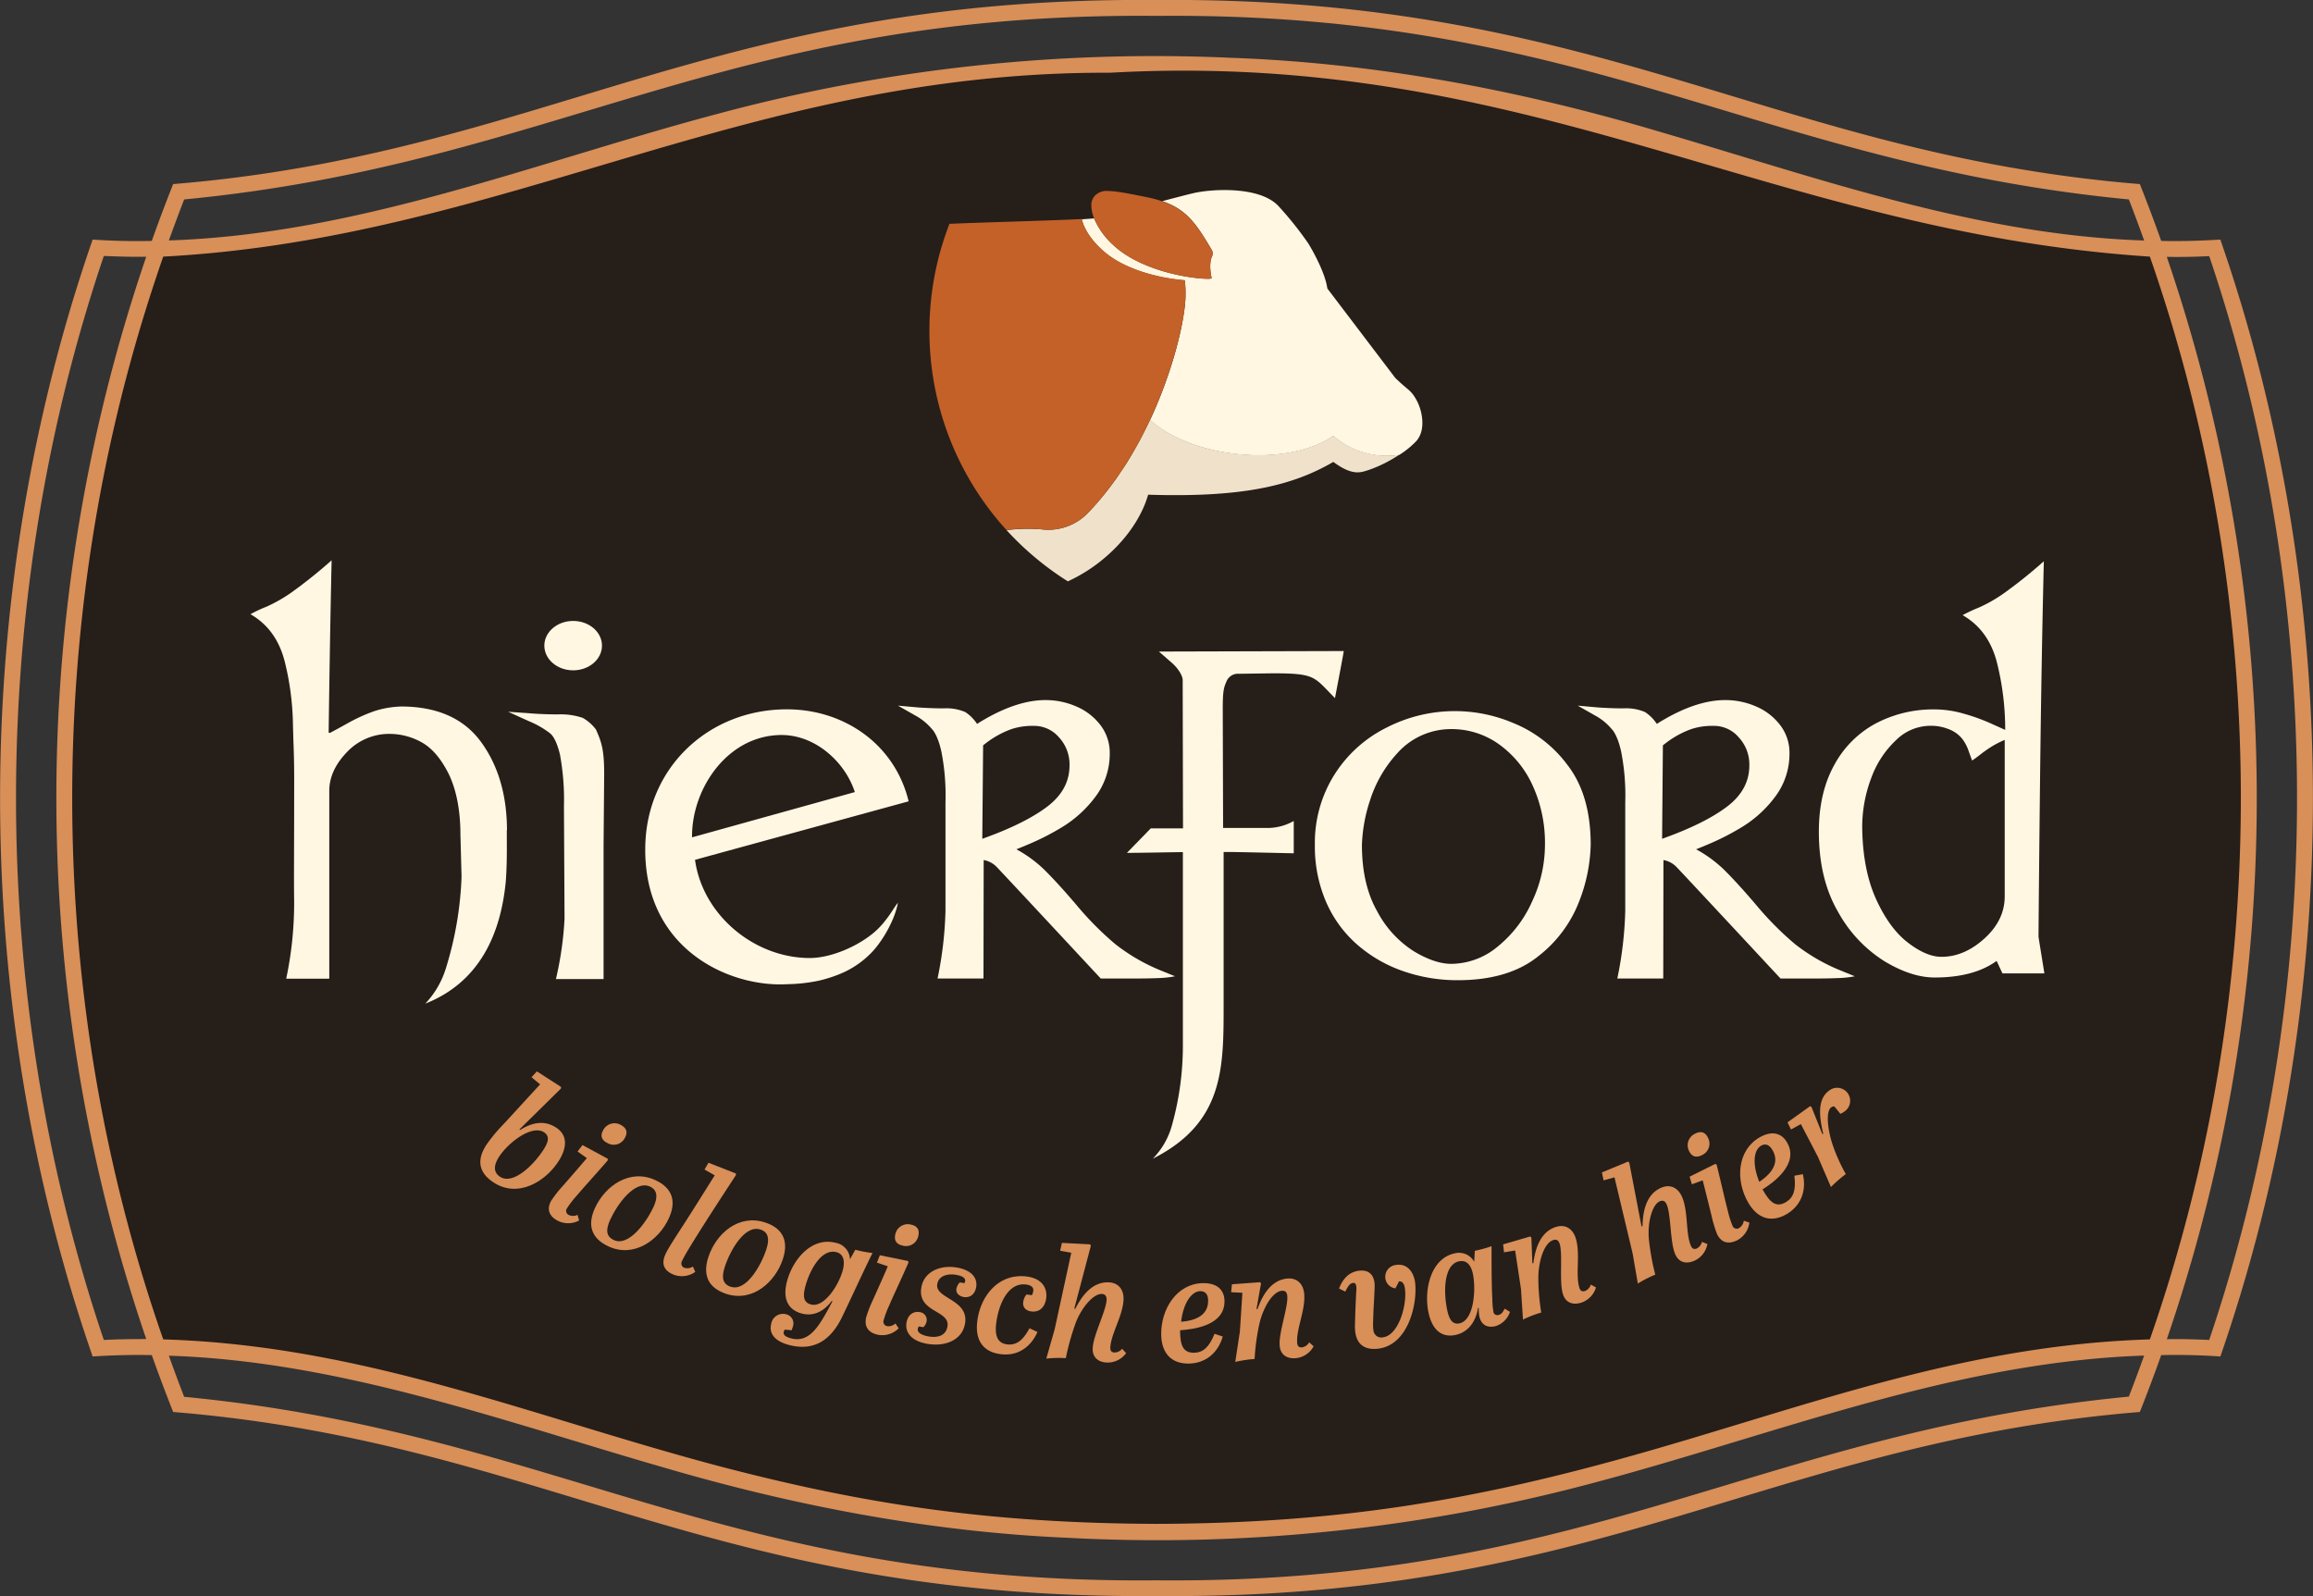 <svg id="logo" xmlns="http://www.w3.org/2000/svg" viewBox="0 0 582.53 401.96"><rect x="0" y="0" width="582.53" height="401.96" fill="#333333" stroke="none"/><defs><style>.cls-1{fill:#261e19;}.cls-2{fill:#d88f58;}.cls-3{fill:#fff7e2;}.cls-4{fill:#f0e2ca;}.cls-5{fill:#c36129;}</style></defs><path id="background" class="cls-1" d="M34.75,79.06c-25.68,84-24,176.1,5,259,50.51,1.5,93.1,19.43,140.28,32,37.8,10,69.21,14.59,111.28,14.76,44.77-.14,78.56-5.62,118.59-16.76,44.44-12.34,84.64-28.49,133-30,30.73-87.95,30.73-186.25,0-274.2C448.36,58,395.3,14.88,291.27,17.16,196.32,13.5,128.82,58.71,39.71,63.87,38,68.9,36.31,74,34.75,79.06Z"/><path id="frame" class="cls-2" d="M559.2,60.34c-5,.3-9.93.45-14.9.33q-2.56-7.22-5.38-14.31C446,38.75,403.12-.95,291.27,0,179.43-.95,136.5,38.75,43.61,46.36q-2.82,7.1-5.38,14.31c-5,.12-9.89,0-14.9-.33-31.08,89.6-31.08,191.67,0,281.28,5-.31,9.94-.45,14.9-.34q2.57,7.22,5.38,14.32c92.91,7.6,135.8,47.31,247.66,46.35,111.83,1,154.76-38.75,247.65-46.35q2.82-7.1,5.38-14.32c5-.11,9.89,0,14.9.34C590.28,252,590.28,149.94,559.2,60.34ZM46.38,50.23C139.83,41.25,182.7,3,291.27,4,399.81,3,442.72,41.25,536.15,50.23c1.34,3.43,2.61,6.88,3.86,10.34-42-1.35-81.93-15.68-121.88-27.35C383,22.76,346.74,15.85,310.06,14.56A423.45,423.45,0,0,0,180.49,28.74C134.88,40.85,90.24,59,42.53,60.55Q44.39,55.38,46.38,50.23ZM39,70.85c.69-2.08,1.38-4.16,2.11-6.22,85.81-4.54,147.18-46.7,238.44-46.31,105.64-5.9,166.07,40,261.89,46.31,30.56,87.47,30.55,185.23,0,272.69-48.06,1.46-88,17.52-132.23,29.8-39.82,11.07-73.39,16.52-117.93,16.66-41.83-.17-73.09-4.77-110.67-14.67-46.9-12.46-89.28-30.3-139.5-31.79C11.27,251.92,10.56,156.71,39,70.85Zm-3.5,266.39c-3.13,0-6.26.07-9.35.22-29.49-87.16-29.49-185.8,0-273,3.56.15,7.13.26,10.68.2a421.57,421.57,0,0,0,0,272.56Zm500.66,14.49C442.7,360.71,399.83,399,291.27,398c-108.55,1-151.46-37.25-244.89-46.22q-2-5.16-3.85-10.35c43.26,1.39,84.23,16.54,125.42,28.38,32.8,9.57,66.72,16,100.95,17.48a424.29,424.29,0,0,0,130.9-13.43C446.2,361.7,491.51,343,540,341.4Q538.14,346.59,536.15,351.73Zm20.24-14.27c-3.55-.16-7.13-.26-10.68-.2a418.89,418.89,0,0,0,16.34-63.46h0A422,422,0,0,0,545.71,64.69c3.56.06,7.15,0,10.68-.19C585.88,151.66,585.88,250.3,556.39,337.46Z"/><g id="baseline"><path class="cls-2" d="M140.66,292.46c2.32-3.61,2.22-6.67-.64-8.51s-5.94-1.34-9.07.65l-.12-.17,10.42-10.26.08-.41-6.11-3.94-1.36,1.47,2.16,1.8-8.94,9.75a42.51,42.51,0,0,0-4.58,5.47c-2.25,3.48-2.33,6.82,1.9,9.54C130.41,301.73,137.31,297.66,140.66,292.46Zm-3.79-2.9c-2.54,3.93-7.67,8.9-10.92,6.81-1.79-1.15-1.57-3-.29-5,2.3-3.58,8.26-8.2,11.35-6.21C138.48,286.13,138.15,287.58,136.87,289.56Z"/><path class="cls-2" d="M152.91,287.83a3.15,3.15,0,0,0,4.49-1.3c.8-1.46.29-2.48-1-3.2a3.22,3.22,0,0,0-4.51,1.34C151.25,285.79,151.28,287,152.91,287.83Z"/><path class="cls-2" d="M143.29,306a1.12,1.12,0,0,1-.46-1.74,21.85,21.85,0,0,1,2.15-2.83c2.33-2.74,5.22-5.88,8.06-9.17l.05-.42-6.39-3.46L145.46,290l2.34,1.67c-1.37,1.63-3.92,4.55-5.92,6.85a30.6,30.6,0,0,0-3.08,3.91c-1.24,2.27-.35,3.95,1.66,5a5.78,5.78,0,0,0,5.39-.06l-.41-1.41A2.56,2.56,0,0,1,143.29,306Z"/><path class="cls-2" d="M165.06,297.21c-6.39-2.95-12.59,1.35-15.21,7-1.88,4.07-1.16,7.59,3.41,9.7,6.39,2.94,12.63-1.54,15.17-7.05C170.31,302.82,169.59,299.3,165.06,297.21Zm-.46,6.73c-1.77,3.82-6.24,10.11-10,8.36-2-.91-2.06-2.65-.91-5.15,1.9-4.1,6.26-10,10-8.32C165.68,299.75,165.65,301.65,164.6,303.94Z"/><path class="cls-2" d="M172.43,319.31a1.15,1.15,0,0,1-.68-1.68c1-2.48,10.89-17.54,13.59-21.68v-.41l-6.91-2.71-1,1.71L180,296c-2.5,4-5.41,8.64-7.63,12.09-2.63,4.08-4.34,6.65-4.92,8.12-1,2.53.18,4,2.26,4.83a5.84,5.84,0,0,0,5.39-.71l-.59-1.36A2.58,2.58,0,0,1,172.43,319.31Z"/><path class="cls-2" d="M192.72,307.88c-6.68-2.21-12.36,2.76-14.32,8.71-1.4,4.26-.29,7.68,4.48,9.26,6.68,2.2,12.38-3,14.28-8.73C198.57,312.86,197.46,309.44,192.72,307.88Zm.3,6.74c-1.32,4-5.05,10.75-9,9.44-2.06-.68-2.34-2.4-1.48-5,1.41-4.3,5.08-10.7,9-9.4C193.62,310.33,193.81,312.23,193,314.62Z"/><path class="cls-2" d="M215.41,314.74l-1.34,2.41a4.37,4.37,0,0,0-3.64-4.16c-6-1.53-10.81,4.18-12.26,9.84-1.06,4.17.19,7.08,3.86,8,3.19.81,5.74-.9,7.45-3.21l.17.12c-.7,1.34-1.46,2.74-2.16,3.92-2.19,3.71-4.5,6.36-8.21,5.41-1.5-.38-2.08-.93-1.89-1.64a1.69,1.69,0,0,1,.26-.57l1.72.16c.12-.33.23-.62.31-.92A2.35,2.35,0,0,0,198,331a3,3,0,0,0-3.77,2.39c-.67,2.67,1.21,4.5,4.55,5.35,5.28,1.36,10-.24,13.3-7.06,2.19-4.51,5.4-11.6,7.67-16.12A27.85,27.85,0,0,1,215.41,314.74Zm-3.15,5.14c-1,3.75-4.67,9.51-8,8.65-1.87-.48-2.07-2-1.5-4.3,1.09-4.27,4.08-9.85,7.9-8.88C212.38,315.8,212.88,317.45,212.26,319.88Z"/><path class="cls-2" d="M227.39,313.72a3.16,3.16,0,0,0,3.91-2.56c.34-1.63-.44-2.46-1.92-2.76a3.2,3.2,0,0,0-3.92,2.59C225.21,312.24,225.57,313.34,227.39,313.72Z"/><path class="cls-2" d="M223.51,334a1.14,1.14,0,0,1-.95-1.54,22.46,22.46,0,0,1,1.23-3.34c1.42-3.3,3.27-7.14,5-11.13l-.08-.41-7.12-1.45-.73,1.86,2.73.92c-.83,2-2.42,5.5-3.66,8.29a32.11,32.11,0,0,0-1.81,4.64c-.52,2.54.83,3.88,3.07,4.33a5.83,5.83,0,0,0,5.14-1.63l-.81-1.23A2.62,2.62,0,0,1,223.51,334Z"/><path class="cls-2" d="M240.84,319.2c-4.08-.66-8.16,1.07-8.81,5.09-1,6.3,7.25,5.63,6.59,9.75-.36,2.22-2.24,2.93-4.65,2.55-1.9-.31-3-1-2.82-1.95a2,2,0,0,1,.25-.58l1.15.18a2.7,2.7,0,0,0,.84-1.59,2,2,0,0,0-1.8-2.21c-1.72-.27-3,.85-3.29,2.69-.39,2.4,1.21,4.66,5.37,5.33,4.63.74,8.72-1.11,9.38-5.16,1-6.07-7.62-6.24-7-9.87.35-2.21,2.71-2.7,4.65-2.38,1.46.23,2.51.75,2.37,1.59a1.36,1.36,0,0,1-.2.52l-1.14-.19a2.94,2.94,0,0,0-.86,1.67c-.16,1,.69,1.8,1.8,2,1.83.3,2.93-.9,3.19-2.54C246.24,321.43,244.17,319.73,240.84,319.2Z"/><path class="cls-2" d="M258.53,326a3.73,3.73,0,0,0-.84,2c-.13,1.2.63,2.13,2.13,2.29,2.23.25,3.46-1.41,3.68-3.45.28-2.61-1.22-4.95-5.1-5.38-7-.76-11.59,5-12.3,11.51-.49,4.54,1.47,7.6,6.09,8.09,4.88.54,7.84-2.65,9.09-5.62l-2-.92c-1.45,2.64-3,4.34-5.58,4.06-2.38-.26-3.16-2-2.83-5.09.49-4.5,2.77-10.52,7.47-10,1.27.14,2,.68,1.89,1.57a2.69,2.69,0,0,1-.36,1.13Z"/><path class="cls-2" d="M280.73,340.62c-.81,0-1.14-.45-1.09-1.3.19-3.43,3.11-7.92,3.32-11.9.14-2.59-1.23-4.33-3.63-4.46-4.13-.23-6.8,3.23-8.54,6.7l-.22-.13,4.15-15.73-.14-.4-7.14-.39L267,315l2.8.5-4.18,19.26-2.11,7.4a29.69,29.69,0,0,1,4.92-.12,62.09,62.09,0,0,1,2.42-8.7c1.36-3.76,4.44-7.58,6.68-7.46.89.05,1.2.65,1.16,1.54-.16,2.81-3.31,8.77-3.49,12.05-.13,2.36,1.35,3.56,3.52,3.68a5.74,5.74,0,0,0,4.89-2.37l-1-1.1A2.53,2.53,0,0,1,280.73,340.62Z"/><path class="cls-2" d="M308.39,327.61c-.06-3-2.14-4.52-5.46-4.46-6.49.12-10.59,6.45-10.48,13,.09,4.67,2.57,7.34,7,7.26,4.13-.08,7.29-2.61,8.5-6.81l-2.07-.69c-1.36,3.42-2.93,4.73-5.13,4.77-2.78.05-3.55-1.83-3.54-5.66C300.44,334.79,308.5,333.91,308.39,327.61Zm-10.93,5.27c.57-4.77,2.65-7.67,4.81-7.71,1.24,0,2,.74,2,2.36C304.31,331.24,301.17,332.58,297.46,332.88Z"/><path class="cls-2" d="M327.94,339.33c-.81.06-1.19-.3-1.25-1.15-.25-3.47,2.08-8.14,1.79-12.19-.2-2.66-1.82-4.17-4.17-4-4.09.3-6.34,4.07-7.62,7.73l-.24-.1,1.13-6.32-.18-.38-7.14.52-.2,2,2.84.14-.64,9.81L311.1,343a29.29,29.29,0,0,1,4.87-.74,56.33,56.33,0,0,1,1.22-8.93c.91-3.87,3.25-8.07,5.67-8.25.89-.06,1.28.42,1.35,1.38.2,2.78-2.17,9.11-1.93,12.39.17,2.35,1.79,3.36,4,3.21a5.75,5.75,0,0,0,4.56-3l-1.12-1A2.56,2.56,0,0,1,327.94,339.33Z"/><path class="cls-2" d="M351.63,318.57a3,3,0,0,0-2.71,3.51,2.93,2.93,0,0,0,2.52,2.39l.9-1.75c.92-.1,1.33.74,1.47,1.69.63,4.09-1.51,11.77-5.41,12.37a2,2,0,0,1-2.51-1.81,10.63,10.63,0,0,1-.07-2c.08-3.8.27-5.32.38-8.7a6.8,6.8,0,0,0-.07-1.47c-.37-2.21-1.88-3.08-4.06-2.75-2.4.38-3.91,2.05-4.83,4.46l1.57.78c.72-1.44,1.13-2,1.82-2.16s.87.3.94.8a5.43,5.43,0,0,1,0,1.4c-.18,3.39-.23,4.85-.33,8.5a11.54,11.54,0,0,0,.12,1.86c.51,3.32,2.91,4.4,6,3.93,7.57-1.16,9.73-11.78,9-16.9C355.89,320.11,354.26,318.17,351.63,318.57Z"/><path class="cls-2" d="M377.45,331.15a1,1,0,0,1-1.35-.93,17.64,17.64,0,0,1-.25-3c-.2-3.59-.2-8.3-.2-13.37a33.27,33.27,0,0,1-4.22,1.16l-.15,2.76a4.38,4.38,0,0,0-5-2.1c-6,1.33-7.74,9.3-6.49,15,.94,4.27,3.32,6.29,6.83,5.52s5.18-3.87,5.61-6.77h.2a9.75,9.75,0,0,0,.13,2.07c.44,2,1.77,3,4,2.52a5.53,5.53,0,0,0,3.72-3.62l-1.33-.82C378.55,330.4,378.13,331,377.45,331.15Zm-9.87,2.13c-1.78.38-2.59-1-3.09-3.29-1-4.68-.86-11.49,2.92-12.32,2-.44,3.07,1,3.52,3.07C371.75,324.48,371.32,332.46,367.58,333.28Z"/><path class="cls-2" d="M399.22,325.12c-.78.23-1.23,0-1.47-.86-1-3.34.3-8.39-.86-12.29-.75-2.55-2.66-3.68-4.92-3-3.93,1.16-5.32,5.32-5.79,9.17l-.25,0-.25-6.42-.26-.33-6.86,2,.23,2,2.8-.46,1.47,9.72.5,7.68a28.67,28.67,0,0,1,4.6-1.77,56,56,0,0,1-.73-9c.08-4,1.45-8.57,3.79-9.26.85-.26,1.33.12,1.6,1,.79,2.67-.16,9.37.77,12.52.67,2.26,2.47,2.89,4.55,2.28a5.74,5.74,0,0,0,3.81-3.87l-1.3-.71A2.56,2.56,0,0,1,399.22,325.12Z"/><path class="cls-2" d="M427.38,314.4c-.75.32-1.22.09-1.55-.7-1.32-3.18-.63-8.48-2.16-12.17-1-2.39-3-3.36-5.21-2.44-3.82,1.58-4.72,5.86-4.79,9.74l-.26,0-3.07-16-.29-.3-6.61,2.74.43,2,2.74-.76,4.57,19.17,1.31,7.58a29.15,29.15,0,0,1,4.39-2.24,61.5,61.5,0,0,1-1.6-8.88c-.4-4,.72-8.76,2.79-9.62.82-.34,1.37.06,1.71.88,1.08,2.61.82,9.34,2.08,12.37.9,2.18,2.76,2.62,4.76,1.79a5.71,5.71,0,0,0,3.39-4.25l-1.37-.56A2.53,2.53,0,0,1,427.38,314.4Z"/><path class="cls-2" d="M428.62,290.92a3.16,3.16,0,0,0,1.52-4.42c-.74-1.49-1.86-1.67-3.21-1a3.21,3.21,0,0,0-1.5,4.46C426,291.1,427,291.74,428.62,290.92Z"/><path class="cls-2" d="M438,309.27a1.13,1.13,0,0,1-1.69-.63,21.19,21.19,0,0,1-1.08-3.39c-.91-3.48-1.82-7.65-2.88-11.87l-.31-.28-6.51,3.24.57,1.92,2.72-1c.54,2.06,1.47,5.83,2.2,8.78a31.46,31.46,0,0,0,1.43,4.78c1.15,2.32,3,2.55,5.08,1.53a5.83,5.83,0,0,0,3.05-4.45l-1.4-.47A2.6,2.6,0,0,1,438,309.27Z"/><path class="cls-2" d="M451.91,296.1c.47,3.66-.26,5.56-2.16,6.67-2.41,1.4-4,.13-5.85-3.22,2.71-1.71,9.33-6.41,6.16-11.85-1.5-2.57-4.06-2.91-6.94-1.24-5.61,3.26-6.1,10.79-2.84,16.4,2.35,4.05,5.82,5.16,9.66,2.93,3.57-2.08,5.1-5.83,4.11-10.08Zm-8.38-7.56c1.07-.62,2.06-.3,2.88,1.11,1.86,3.2-.23,5.9-3.33,8C441.26,293.17,441.66,289.63,443.53,288.54Z"/><path class="cls-2" d="M461.2,278.88a1.18,1.18,0,0,1,.78-.23l1.52,1.86a4.28,4.28,0,0,0,1-.56,3.27,3.27,0,1,0-3.81-5.31c-3.08,2.21-2.51,6.66-1.5,10.93l-.25,0-2.71-6.77-.35-.22-5.69,4.08.87,1.8,2.49-1.36,4.3,8.25,3.27,7.6a32.24,32.24,0,0,1,3.75-3.26,43.09,43.09,0,0,1-3.42-7.69C460.29,284.38,459.78,279.89,461.2,278.88Z"/></g><g id="hierford"><ellipse class="cls-3" cx="144.35" cy="162.6" rx="7.26" ry="6.22"/><path class="cls-3" d="M513.79,196.2q-.3,27.13-.39,39.74c.19,1.22.46,2.89.8,5s.57,3.5.68,4.21H504.32L502.85,242q-5.73,4.17-15.59,4.18-5.89,0-12.73-4.14a34,34,0,0,1-11.64-12.44q-4.81-8.29-4.81-20.13,0-9.81,3.87-16.79a25.69,25.69,0,0,1,10.49-10.5,31.07,31.07,0,0,1,14.82-3.52,26.41,26.41,0,0,1,7.28,1.07,48.64,48.64,0,0,1,6.73,2.41l3.74,1.68a69.1,69.1,0,0,0-2.12-17.12q-2.13-8.08-8.6-11.77a35.68,35.68,0,0,1,4-1.88,36.9,36.9,0,0,0,6.39-3.64,121.94,121.94,0,0,0,10.06-8.06C514.3,159.45,514,178.12,513.79,196.2Zm-36.25-9.82a24.54,24.54,0,0,0-6.26,9.54A34.84,34.84,0,0,0,469,208.6q.16,10.52,3.5,17.86t8,10.93q4.67,3.59,8.47,3.58,5.73,0,10.83-4.63t5.09-10.63V186.34a24.18,24.18,0,0,0-3.35,1.72,31.47,31.47,0,0,0-2.75,1.93c-.87.68-1.58,1.2-2.12,1.55-.33-.9-.67-1.83-1-2.78a10.44,10.44,0,0,0-1.51-2.72,7.89,7.89,0,0,0-3-2.25,12.1,12.1,0,0,0-5.15-1A12.36,12.36,0,0,0,477.54,186.38Z"/><path class="cls-3" d="M336,195.21a32.71,32.71,0,0,1,13.07-11.9,37.68,37.68,0,0,1,32.05-1.22,31.86,31.86,0,0,1,13.62,10.53q5.88,7.55,5.88,20.15A42,42,0,0,1,397.72,227a31.94,31.94,0,0,1-10.35,13.86q-7.47,6-20.23,6a41.41,41.41,0,0,1-13.63-2.24A34.94,34.94,0,0,1,341.93,238a30.26,30.26,0,0,1-7.93-10.8,35.21,35.21,0,0,1-2.85-14.46A32.22,32.22,0,0,1,336,195.21Zm16.16-5.78A31.68,31.68,0,0,0,345,201.69,39.7,39.7,0,0,0,343,212.77q0,10,3.87,16.78a26.52,26.52,0,0,0,9.17,10c3.53,2.13,6.69,3.19,9.45,3.19a18.43,18.43,0,0,0,11.73-4.37A30.52,30.52,0,0,0,385.88,227a33.71,33.71,0,0,0,3.22-14.24A34.74,34.74,0,0,0,386,197.83a25.89,25.89,0,0,0-8.54-10.43,20.44,20.44,0,0,0-12-3.78A18.1,18.1,0,0,0,352.15,189.43Z"/><path class="cls-3" d="M220.33,234.66c-4.22,3.67-11.06,6.61-16.39,6.61-14,0-27-10.86-28.9-24.73l53.8-14.73c-3.49-14.41-16.27-23.17-30.67-23.17-19.6,0-35.32,14.55-35.66,34.61-.45,25.86,21.28,35.51,35.85,34.61a41.1,41.1,0,0,0,7.94-.9,35,35,0,0,0,4.81-1.5,23.34,23.34,0,0,0,8.63-5.82c2.84-3.07,5.71-8.31,6.4-12.29-1,1.22-1.59,2.49-3,4.26A19.9,19.9,0,0,1,220.33,234.66Zm-23.47-49.55c8.53,0,16,6.83,18.43,14.37l-41,11.4C174.15,198.63,183.26,185.11,196.86,185.11Z"/><path class="cls-3" d="M291.87,164.09l3.2,2.79c1.73,1.49,2.76,3.32,2.79,4.35l.08,37.39h-8.12l-6,6.17c3.47,0,8.16-.11,14.09-.19v2l0,46.75a74.6,74.6,0,0,1-2.78,20.14,19.23,19.23,0,0,1-4.8,8.32c17.85-9,17.84-22.73,17.84-38.54l0-36.7v-2l2,0c5.21.09,10.43.21,15.66.33l0-8.14a13.36,13.36,0,0,1-6.79,1.76l-11,0-.09-30.11c0-4.51.31-5.33.91-6.72a3.12,3.12,0,0,1,3.19-2l8.44-.12c11,0,10.35.87,15.73,6.25.21-1.24,1.9-9.85,2.21-11.86Z"/><path class="cls-3" d="M127.68,208.84v-.24h0c-.09-8.58-2.26-15.87-6.48-21.67-4.34-6-11.13-9-20.19-9a24.28,24.28,0,0,0-6.81,1.19,43.4,43.4,0,0,0-6.86,3.15c-2,1.12-3.44,1.89-4.25,2.31l-.32-.07c.19-14.27.43-29.12.75-43.4a126.42,126.42,0,0,1-10.06,8.06,37.92,37.92,0,0,1-6.38,3.64,32.4,32.4,0,0,0-4,1.88q6.47,3.69,8.59,11.76a69.87,69.87,0,0,1,2.11,16l0,0,.11,4.08c.27,6.36.19,10.39.19,17.22,0,8.84-.08,18.05,0,23a92,92,0,0,1-2,19.73H82.82l.11-.06V198.92c.07-3.36,1.6-6.58,4.52-9.58a14.59,14.59,0,0,1,10.87-4.51,16.56,16.56,0,0,1,7.65,2c2.59,1.35,4.9,3.94,6.84,7.7s3.15,9.07,3.15,15.72l.28,10.58a87.76,87.76,0,0,1-3.89,22.86,22.61,22.61,0,0,1-5.24,9.07c14.1-5.57,19-18.13,20.25-30.53l0,0c.37-4.51.28-8.89.28-13.1C127.69,209.05,127.69,208.94,127.68,208.84Z"/><path class="cls-3" d="M292.22,244.36a47.41,47.41,0,0,1-11.41-6.65,79.22,79.22,0,0,1-9.53-9.59c-3.39-4-6.23-7.08-8.42-9.23a32.22,32.22,0,0,0-6.88-5l2.65-1.09a64,64,0,0,0,9.25-4.73,29.75,29.75,0,0,0,8-7.41,17.9,17.9,0,0,0,3.61-10.86,11.47,11.47,0,0,0-2.37-7.22,15,15,0,0,0-6.1-4.68,19.34,19.34,0,0,0-7.73-1.59c-5.09,0-10.88,2-17.22,6a10.21,10.21,0,0,0-3-3,12.21,12.21,0,0,0-5.41-.91c-2.31,0-4.81-.11-6.61-.25l-4.9-.44,4.32,2.46a14.37,14.37,0,0,1,4.26,3.47c.61.6,1.69,2.43,2.39,5.81a56.9,56.9,0,0,1,1,12.58l0,27.3a93.88,93.88,0,0,1-2,17.11h11.57l.05-29.84a6,6,0,0,1,3.12,1.58c1.33,1.34,26.37,28.26,26.37,28.26h5.1c4,0,6.8,0,9.59-.12a24.82,24.82,0,0,0,4-.45Zm-44.83-33.11.21-23.55c.56-.41,1.11-.9,2.33-1.69a23.45,23.45,0,0,1,4.76-2.37h0a16.59,16.59,0,0,1,5.59-.83,8.2,8.2,0,0,1,6.47,2.94,10,10,0,0,1,2.61,7c0,4.27-2,7.74-5.9,10.61S254.24,208.8,247.39,211.25Z"/><path class="cls-3" d="M463.42,244.36A47.41,47.41,0,0,1,452,237.71a79.22,79.22,0,0,1-9.53-9.59c-3.39-4-6.23-7.08-8.42-9.23a32.22,32.22,0,0,0-6.88-5l2.65-1.09a64,64,0,0,0,9.25-4.73,29.75,29.75,0,0,0,8-7.41,17.9,17.9,0,0,0,3.61-10.86,11.41,11.41,0,0,0-2.37-7.22,15,15,0,0,0-6.09-4.68,19.39,19.39,0,0,0-7.74-1.59c-5.09,0-10.88,2-17.21,6a10.34,10.34,0,0,0-3-3,12.21,12.21,0,0,0-5.41-.91c-2.31,0-4.81-.11-6.61-.25l-4.9-.44,4.32,2.46a14.37,14.37,0,0,1,4.26,3.47c.61.6,1.69,2.43,2.39,5.81a56.9,56.9,0,0,1,1,12.58l0,27.3a93.88,93.88,0,0,1-2,17.11h11.57l.05-29.84a6,6,0,0,1,3.12,1.58c1.34,1.34,26.37,28.26,26.37,28.26h5.1c4,0,6.8,0,9.59-.12a24.59,24.59,0,0,0,4-.45ZM418.6,211.25l.2-23.55c.57-.41,1.11-.9,2.33-1.69a23.45,23.45,0,0,1,4.76-2.37h0a16.61,16.61,0,0,1,5.6-.83,8.18,8.18,0,0,1,6.46,2.94,10,10,0,0,1,2.62,7c0,4.27-2,7.74-5.9,10.61S425.44,208.8,418.6,211.25Z"/><path class="cls-3" d="M150.09,183.72a11,11,0,0,0-3.29-2.91,17,17,0,0,0-6.26-.89c-2.48,0-4.72-.1-6.66-.24l-5.93-.43,5.33,2.41a22.77,22.77,0,0,1,5.35,3.1c.66.58,1.61,2,2.4,5.29a62.2,62.2,0,0,1,1,13l.15,28.33a86.2,86.2,0,0,1-2.17,15.2h12V212.85l.15-17.77C152.19,188.63,151.41,186.72,150.09,183.72Z"/></g><g id="cow"><path class="cls-3" d="M356.72,100.7c-1.46-2.6-2-2.29-5.32-5.52L334.29,72.65c-.62-4.59-4.74-11.26-4.74-11.26A85.68,85.68,0,0,0,322,51.92c-4.59-5-16.5-4.42-21.51-3.26-1.48.35-4.47,1.13-7.78,2,6.16,2.09,8.58,5.72,12.36,12.1a1.83,1.83,0,0,1,.19,1.76c-1,2-.11,5.53-.1,5.57a3.84,3.84,0,0,1-1.16.1c-.38,0-.86,0-1.45-.07-6.68-.55-16.5-3.09-22.17-8.43A19.23,19.23,0,0,1,275.55,55c-.93.08-2,.16-3.11.23.65,2.78,2.83,5.86,6,8.49,4.4,3.64,11.86,6.22,19.95,6.9a28.72,28.72,0,0,1,.15,4.78c-.28,4.83-2.05,13-5.4,22-.08.22-.16.43-.25.65s-.17.47-.26.7c-.95,2.45-2,5-3.21,7.48l.22-.45c4.6,4.22,12.41,7.51,21.54,8.55,10.12,1.16,19.29-.75,24.58-4.55a20.45,20.45,0,0,0,10.37,4.8,20.87,20.87,0,0,0,6.26,0h0a22.33,22.33,0,0,0,4.32-3.51C359.22,108.21,358.18,103.31,356.72,100.7Z"/><path class="cls-4" d="M346.14,114.51a20.45,20.45,0,0,1-10.37-4.8c-5.29,3.8-14.46,5.71-24.58,4.55-9.13-1-16.94-4.33-21.54-8.55l-.22.45c-.35.74-.7,1.47-1.07,2.21-.1.2-.19.39-.3.59-.44.88-.9,1.75-1.38,2.62l-.45.82c-.39.69-.78,1.38-1.19,2.06l-.42.73a1.4,1.4,0,0,0-.1.16l-.18.28c-.29.48-.58,1-.89,1.44-.09.15-.2.29-.29.44-.33.51-.67,1-1,1.5s-.82,1.21-1.24,1.81c-.15.21-.31.41-.47.62a69.56,69.56,0,0,1-6.54,7.83,13.82,13.82,0,0,1-9.92,4.15,11.67,11.67,0,0,1-1.32-.07c-1.25-.12-2.53-.18-3.81-.18a41.67,41.67,0,0,0-5.35.35,74.87,74.87,0,0,0,15.43,12.89,40.17,40.17,0,0,0,8.3-5.12c6.15-4.9,10.3-11,11.92-16.7,23.35.73,36.11-2.11,46.64-8.26,4.91,3.64,7,2.64,9,2a33.57,33.57,0,0,0,7.57-3.79A20.87,20.87,0,0,1,346.14,114.51Z"/><path class="cls-5" d="M302.56,70.16c.59,0,1.07.07,1.45.07a3.84,3.84,0,0,0,1.16-.1s-.86-3.55.1-5.57a1.83,1.83,0,0,0-.19-1.76c-3.78-6.38-6.2-10-12.36-12.1a29.47,29.47,0,0,0-3.71-1c-5.16-1.06-8.12-1.6-10-1.6a4.09,4.09,0,0,0-3.27,1.19,3.5,3.5,0,0,0-.88,2.59,8.83,8.83,0,0,0,.67,3.08,19.23,19.23,0,0,0,4.84,6.77C286.06,67.07,295.88,69.61,302.56,70.16Z"/><path class="cls-5" d="M262.67,133.35a11.67,11.67,0,0,0,1.32.07,13.82,13.82,0,0,0,9.92-4.15,69.56,69.56,0,0,0,6.54-7.83c.16-.21.32-.41.47-.62.42-.6.83-1.2,1.24-1.81s.67-1,1-1.5c.09-.15.2-.29.29-.44.31-.48.6-1,.89-1.44l.18-.28a1.4,1.4,0,0,1,.1-.16l.42-.73c.41-.68.8-1.37,1.19-2.06l.45-.82c.48-.87.94-1.74,1.38-2.62.11-.2.2-.39.3-.59.37-.74.72-1.47,1.07-2.21,1.19-2.52,2.26-5,3.21-7.48.09-.23.18-.47.26-.7s.17-.43.25-.65c3.35-9,5.12-17.14,5.4-22a28.72,28.72,0,0,0-.15-4.78c-8.09-.68-15.55-3.26-19.95-6.9-3.18-2.63-5.36-5.71-6-8.49h0c-4.12.22-11,.44-18.26.68-5.09.16-10.37.33-15.07.53a74.49,74.49,0,0,0,14.37,77.12h0a41.67,41.67,0,0,1,5.35-.35C260.14,133.17,261.42,133.23,262.67,133.35Z"/></g></svg>
